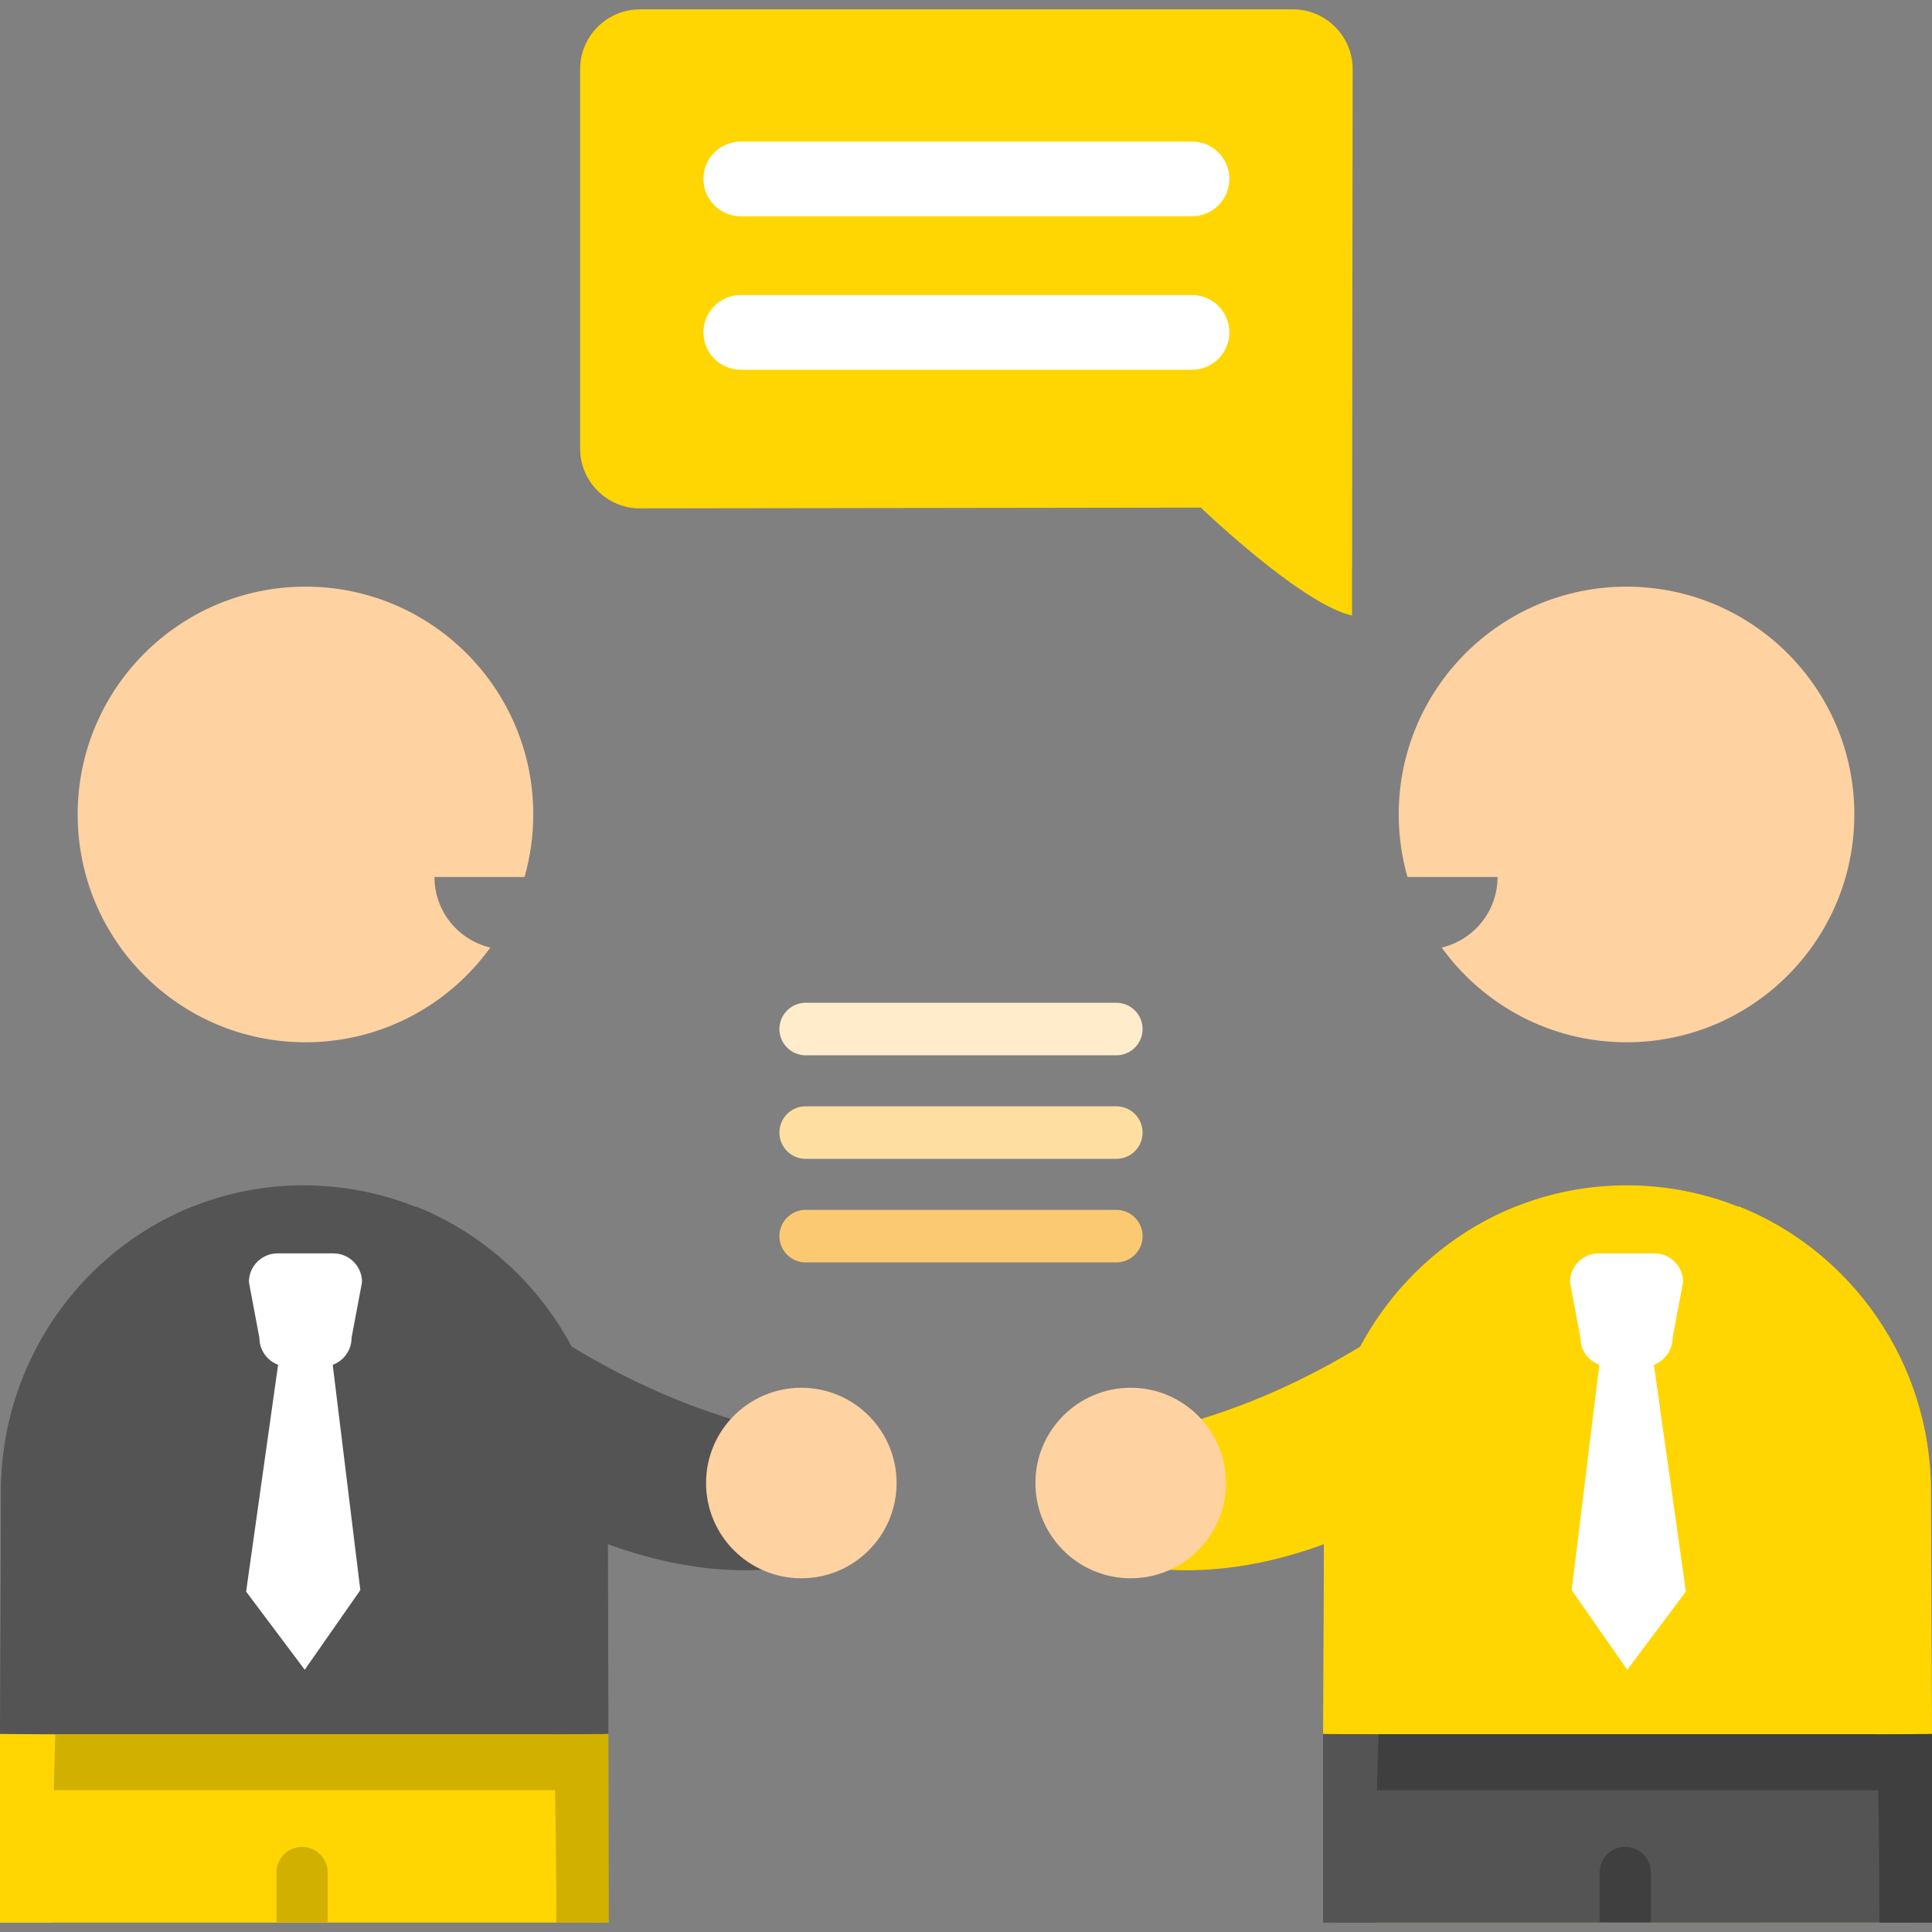 <?xml version="1.0" encoding="UTF-8"?> <svg xmlns="http://www.w3.org/2000/svg" width="160" height="160" viewBox="0 0 160 160" fill="none"><rect x="0" y="0" width="160" height="160" fill="#808080" stroke="none"/> <g clip-path="url(#clip0_652_348)"> <path d="M111.967 50.975L112.022 5.72C112.022 2.999 109.795 0.773 107.074 0.773H52.992C50.27 0.773 48.044 2.999 48.044 5.72V37.154C48.044 39.876 50.27 42.102 52.992 42.102L99.446 42.037C99.446 42.037 107.782 50.044 111.967 50.975Z" fill="#FFD601"></path> <path d="M98.719 17.91H61.346C59.638 17.91 58.254 16.525 58.254 14.818C58.254 13.11 59.638 11.725 61.346 11.725H98.719C100.428 11.725 101.812 13.11 101.812 14.818C101.812 16.525 100.428 17.91 98.719 17.91Z" fill="white"></path> <path d="M98.719 30.62H61.346C59.638 30.62 58.254 29.236 58.254 27.528C58.254 25.82 59.638 24.436 61.346 24.436H98.719C100.428 24.436 101.812 25.82 101.812 27.528C101.812 29.236 100.428 30.62 98.719 30.62Z" fill="white"></path> <path d="M97.869 117.992C99.406 117.464 109.33 115.242 121.218 105.408L118.265 123.471C118.265 123.471 106.975 131.712 94.272 129.735L97.869 117.992Z" fill="#FFD601"></path> <path d="M160 147.993V159.223L109.577 159.202L109.661 123.52C109.661 109.712 120.705 98.267 134.512 98.165C148.429 98.062 159.743 109.313 159.743 123.206V135.877L160 147.993Z" fill="#FFD601"></path> <path d="M93.637 130.707C97.995 130.707 101.527 127.174 101.527 122.817C101.527 118.46 97.995 114.928 93.637 114.928C89.28 114.928 85.748 118.46 85.748 122.817C85.748 127.174 89.28 130.707 93.637 130.707Z" fill="#FFD2A1"></path> <path d="M92.449 104.548H66.722C65.52 104.548 64.547 103.574 64.547 102.372C64.547 101.171 65.52 100.197 66.722 100.197H92.449C93.651 100.197 94.625 101.171 94.625 102.372C94.625 103.574 93.651 104.548 92.449 104.548Z" fill="#FCC973"></path> <path d="M92.449 95.972H66.722C65.52 95.972 64.547 94.998 64.547 93.797C64.547 92.595 65.52 91.621 66.722 91.621H92.449C93.651 91.621 94.625 92.595 94.625 93.797C94.625 94.998 93.651 95.972 92.449 95.972Z" fill="#FFDFA1"></path> <path d="M92.449 87.396H66.722C65.52 87.396 64.547 86.422 64.547 85.221C64.547 84.019 65.52 83.045 66.722 83.045H92.449C93.651 83.045 94.625 84.019 94.625 85.221C94.625 86.422 93.651 87.396 92.449 87.396Z" fill="#FFECCA"></path> <path d="M160 147.993H109.577V159.223H160V147.993Z" fill="#555454"></path> <path d="M134.593 152.95C135.763 152.95 136.712 153.899 136.712 155.069V159.195H132.474V155.069C132.474 153.899 133.423 152.95 134.593 152.95Z" fill="#3F3F3F"></path> <path d="M160 143.616H109.577V148.257H160V143.616Z" fill="#3F3F3F"></path> <path d="M136.144 113.171H133.261C131.95 113.171 130.887 112.109 130.887 110.798L130.041 106.303C130.025 106.218 130.016 106.13 130.021 106.043C130.089 104.793 131.124 103.801 132.391 103.801H137.014C138.281 103.801 139.316 104.793 139.384 106.043C139.389 106.13 139.379 106.218 139.363 106.303L138.532 110.719C138.522 110.771 138.518 110.825 138.516 110.878C138.473 112.152 137.428 113.171 136.144 113.171Z" fill="white"></path> <path d="M132.524 112.396L130.159 131.685L134.764 138.281L139.617 131.81L136.88 112.396H132.524Z" fill="white"></path> <path d="M109.577 143.598L109.661 123.52C109.661 112.855 116.25 103.6 125.612 99.892C118.328 112.073 115 118.367 114.156 143.638L109.577 143.598Z" fill="#FFD601"></path> <path d="M109.577 143.598V159.225L113.933 159.227C113.933 153.333 114.004 148.169 114.156 143.638" fill="#555454"></path> <path d="M160 143.598L159.916 123.52C159.916 112.855 153.327 103.6 143.965 99.892C151.249 112.073 154.577 118.367 155.421 143.638L160 143.598Z" fill="#FFD601"></path> <path d="M160 143.598V159.225L155.644 159.227C155.644 153.333 155.573 148.169 155.421 143.638" fill="#3F3F3F"></path> <path d="M62.131 117.992C60.594 117.464 50.67 115.243 38.782 105.408L41.735 123.471C41.735 123.471 53.025 131.712 65.728 129.735L62.131 117.992Z" fill="#555454"></path> <path d="M50.167 147.993V159.223L0 159.202L0.085 123.52C0.085 109.712 11.128 98.267 24.936 98.165C38.853 98.062 50.167 109.313 50.167 123.206V135.877V147.993Z" fill="#555454"></path> <path d="M66.363 130.707C70.72 130.707 74.252 127.175 74.252 122.817C74.252 118.46 70.72 114.928 66.363 114.928C62.005 114.928 58.473 118.46 58.473 122.817C58.473 127.175 62.005 130.707 66.363 130.707Z" fill="#FFD2A1"></path> <path d="M50.167 147.993H0V159.223H50.167V147.993Z" fill="#FFD601"></path> <path d="M25.016 152.95C26.186 152.95 27.135 153.899 27.135 155.069V159.195H22.898V155.069C22.898 153.899 23.846 152.95 25.016 152.95Z" fill="#D2B000"></path> <path d="M50.167 143.616H0V148.257H50.167V143.616Z" fill="#D2B000"></path> <path d="M23.856 113.172H26.739C28.05 113.172 29.113 112.109 29.113 110.798L29.959 106.303C29.975 106.218 29.984 106.13 29.979 106.043C29.911 104.794 28.876 103.801 27.609 103.801H22.986C21.719 103.801 20.684 104.794 20.616 106.043C20.611 106.13 20.621 106.218 20.637 106.303L21.468 110.719C21.478 110.772 21.483 110.825 21.484 110.878C21.527 112.152 22.573 113.172 23.856 113.172Z" fill="white"></path> <path d="M27.476 112.396L29.841 131.686L25.236 138.281L20.383 131.81L23.12 112.396H27.476Z" fill="white"></path> <path d="M134.702 48.584C124.283 48.584 115.836 57.031 115.836 67.451C115.836 69.247 116.092 70.982 116.561 72.627H124.021C124.021 75.47 122.046 77.846 119.396 78.474C122.822 83.223 128.399 86.317 134.703 86.317C145.122 86.317 153.569 77.87 153.569 67.451C153.569 57.031 145.122 48.584 134.702 48.584Z" fill="#FFD2A1"></path> <path d="M35.98 72.627H43.439C43.908 70.982 44.164 69.247 44.164 67.451C44.164 57.031 35.717 48.584 25.298 48.584C14.878 48.584 6.431 57.031 6.431 67.451C6.431 77.87 14.878 86.317 25.298 86.317C31.601 86.317 37.178 83.223 40.605 78.474C37.954 77.846 35.98 75.47 35.98 72.627Z" fill="#FFD2A1"></path> <path d="M0 143.598L0.085 123.52C0.085 112.855 6.673 103.6 16.035 99.892C8.751 112.073 5.423 118.367 4.579 143.638L0 143.598Z" fill="#555454"></path> <path d="M0 143.598V159.225L4.356 159.227C4.356 153.333 4.428 148.169 4.579 143.639" fill="#FFD601"></path> <path d="M50.386 143.598L50.339 123.52C50.339 112.855 43.75 103.6 34.388 99.892C41.672 112.073 45.001 118.367 45.844 143.638L50.386 143.598Z" fill="#555454"></path> <path d="M50.386 143.598L50.423 159.225L46.067 159.227C46.067 153.333 45.996 148.169 45.845 143.639" fill="#D2B000"></path> </g> <defs> <clipPath id="clip0_652_348"> <rect width="160" height="160" fill="white"></rect> </clipPath> </defs> </svg> 